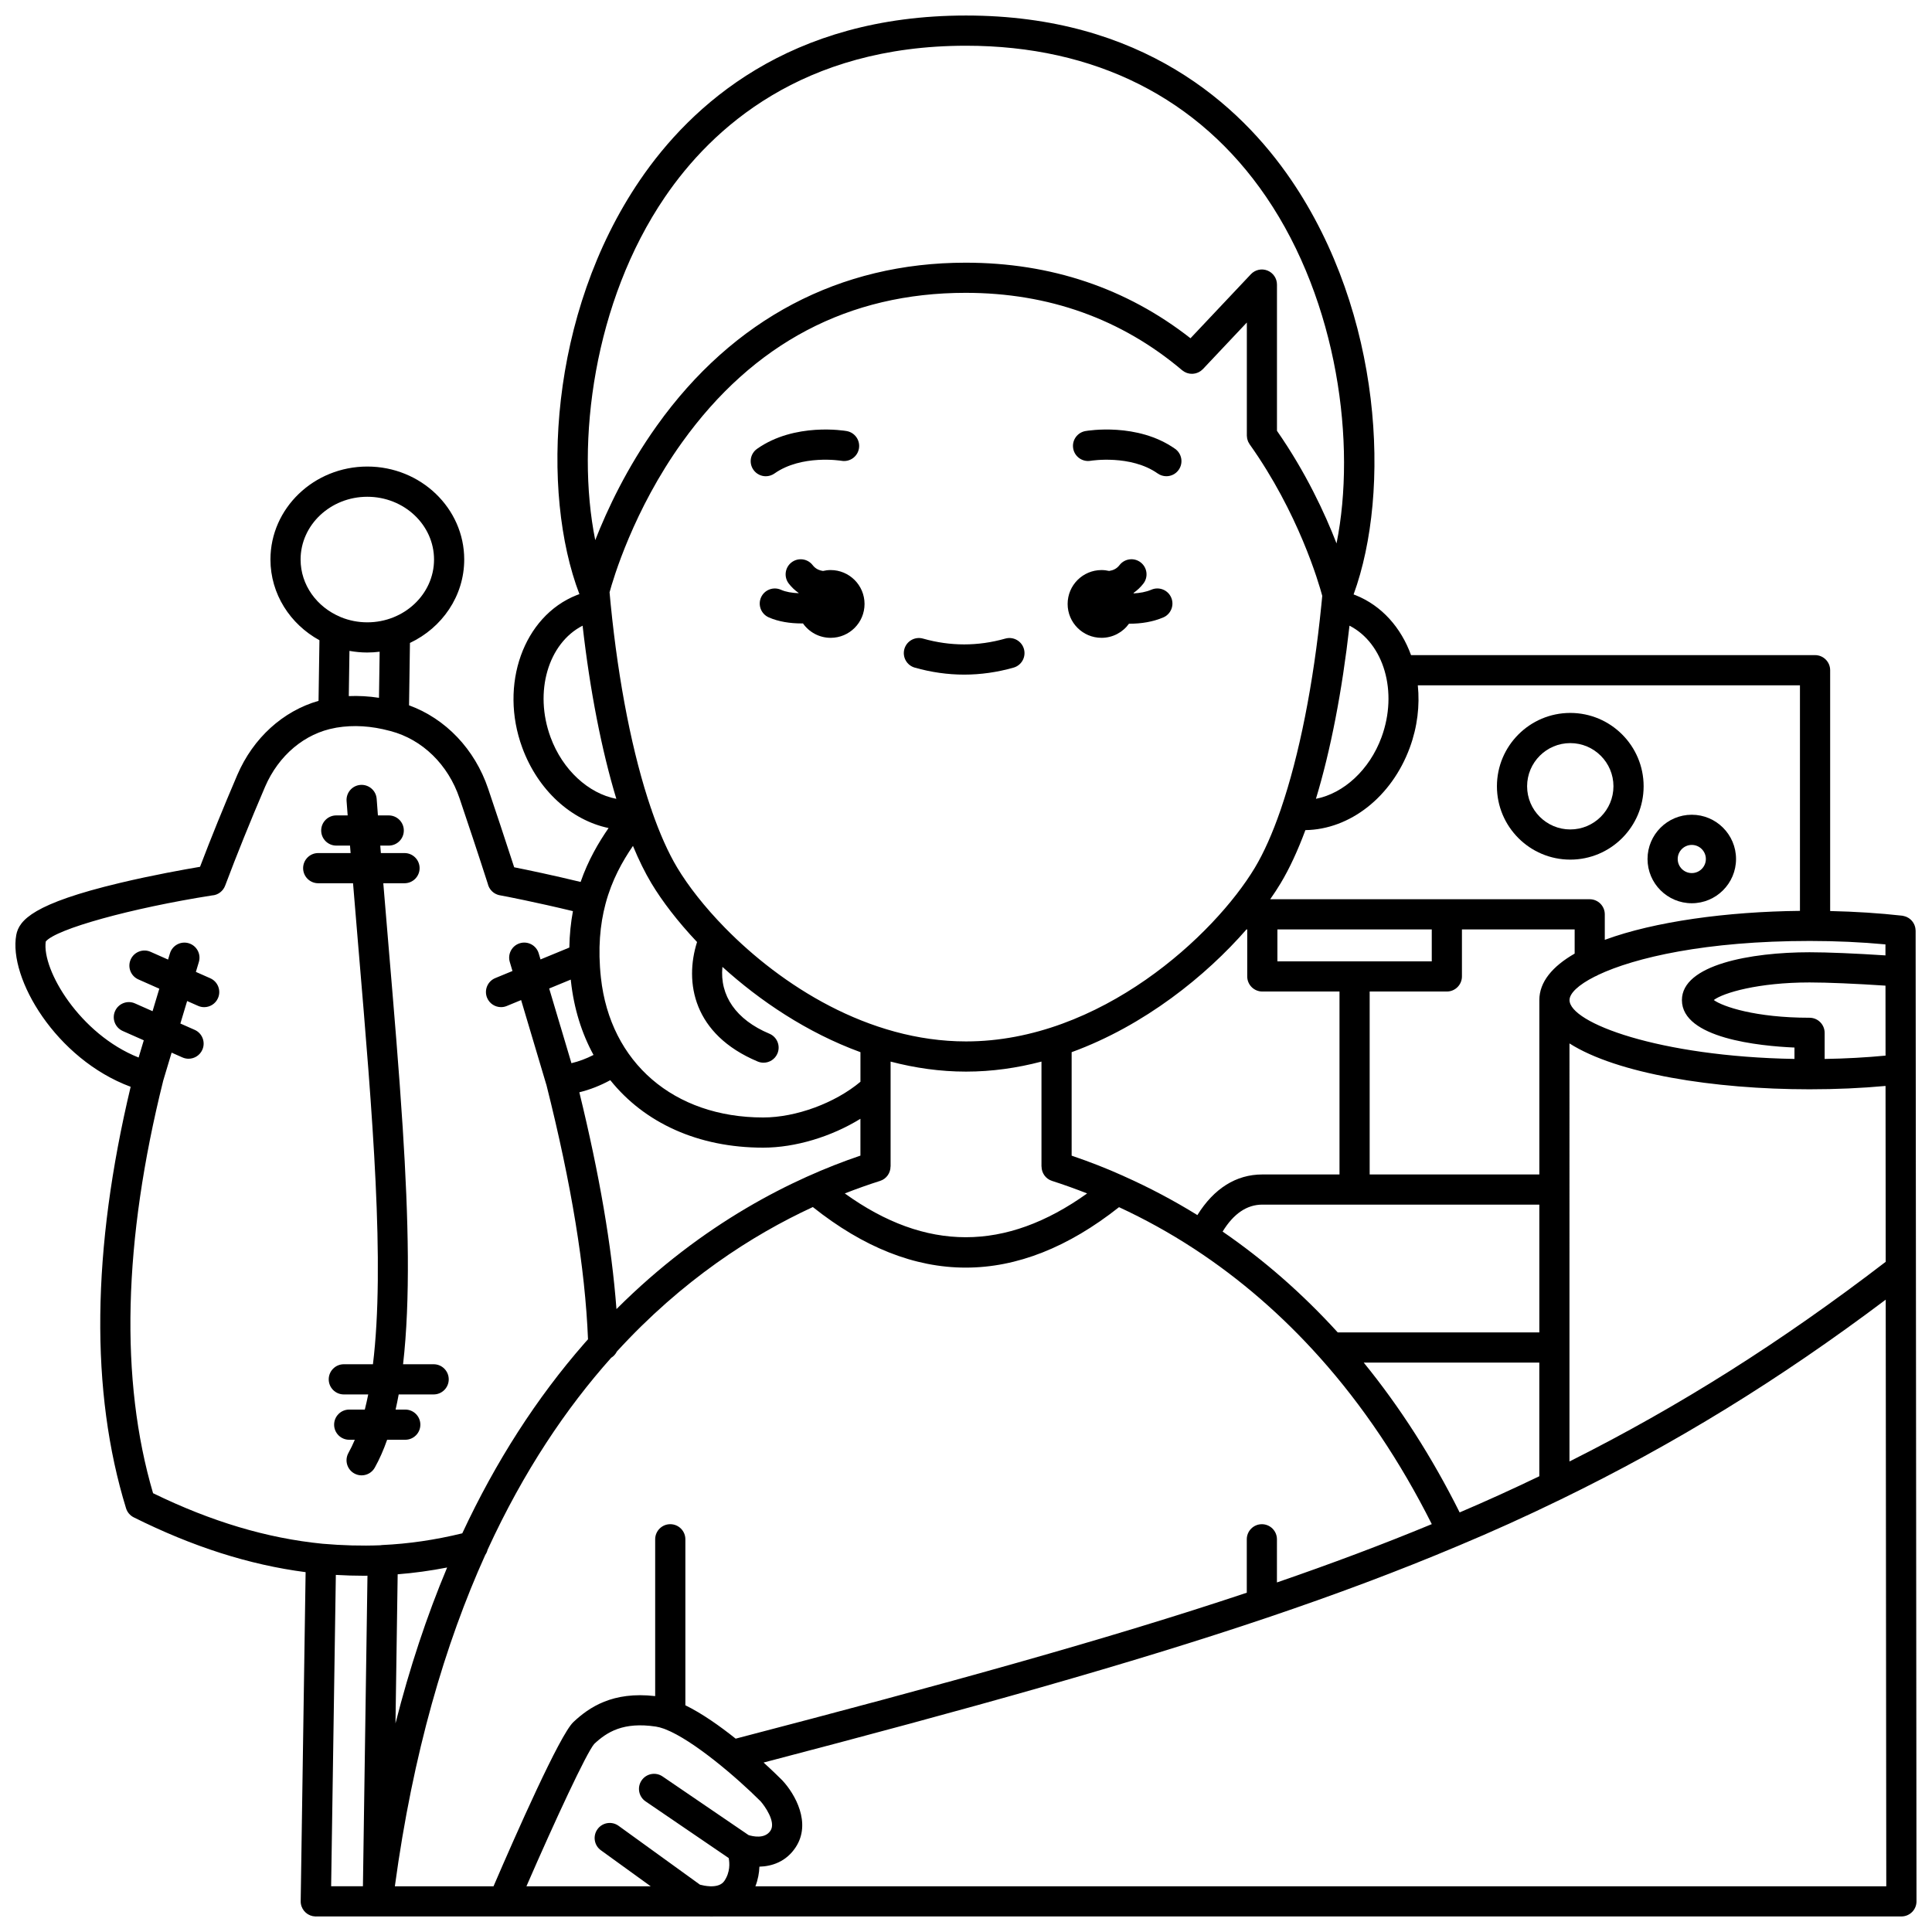 <?xml version="1.0" encoding="UTF-8"?>
<!-- Uploaded to: SVG Repo, www.svgrepo.com, Generator: SVG Repo Mixer Tools -->
<svg width="800px" height="800px" version="1.1" viewBox="144 144 512 512" xmlns="http://www.w3.org/2000/svg">
 <defs>
  <clipPath id="a">
   <path d="m148.09 148.09h503.81v503.81h-503.81z"/>
  </clipPath>
 </defs>
 <path d="m346.94 270.21c0.797 0 1.598-0.238 2.301-0.73 7.195-5.07 17.586-3.394 17.766-3.363 2.176 0.375 4.238-1.074 4.621-3.246 0.383-2.176-1.07-4.246-3.242-4.633-0.559-0.098-13.773-2.324-23.75 4.703-1.805 1.27-2.238 3.766-0.965 5.57 0.777 1.105 2.012 1.699 3.269 1.699z"/>
 <path d="m433.04 266.11c0.105-0.02 10.586-1.688 17.758 3.363 0.699 0.492 1.504 0.73 2.301 0.73 1.258 0 2.492-0.59 3.269-1.695 1.27-1.805 0.84-4.301-0.965-5.57-9.977-7.027-23.191-4.801-23.75-4.703-2.176 0.383-3.629 2.457-3.242 4.633 0.379 2.172 2.457 3.621 4.629 3.242z"/>
 <path d="m560.14 371.81c10.719 0 19.438-8.719 19.438-19.438s-8.719-19.438-19.438-19.438-19.438 8.719-19.438 19.438 8.719 19.438 19.438 19.438zm0-30.879c6.309 0 11.441 5.133 11.441 11.441s-5.133 11.441-11.441 11.441c-6.309 0-11.441-5.133-11.441-11.441s5.133-11.441 11.441-11.441z"/>
 <path d="m592.34 383.37c6.465 0 11.727-5.262 11.727-11.727 0-6.465-5.262-11.727-11.727-11.727-6.465 0-11.727 5.262-11.727 11.727 0 6.465 5.258 11.727 11.727 11.727zm0-15.457c2.059 0 3.731 1.672 3.731 3.731 0 2.055-1.672 3.731-3.731 3.731-2.055 0-3.731-1.672-3.731-3.731 0-2.059 1.672-3.731 3.731-3.731z"/>
 <path d="m239.05 395.96c3.691 43.758 7.008 83.133 3.785 109.58h-7.719c-2.207 0-4 1.789-4 4 0 2.207 1.789 4 4 4h6.469c-0.277 1.391-0.582 2.723-0.906 4.012h-4.133c-2.207 0-4 1.789-4 4 0 2.207 1.789 4 4 4h1.484c-0.523 1.227-1.078 2.402-1.684 3.481-1.078 1.926-0.395 4.363 1.531 5.441 0.617 0.348 1.289 0.512 1.949 0.512 1.398 0 2.758-0.734 3.492-2.043 1.242-2.215 2.328-4.688 3.277-7.391h4.805c2.207 0 4-1.789 4-4 0-2.207-1.789-4-4-4h-2.562c0.293-1.305 0.57-2.633 0.82-4.012h9.262c2.207 0 4-1.789 4-4 0-2.207-1.789-4-4-4h-8.102c1.957-17.016 1.449-38.465-0.09-62.602v-0.125c0-0.074-0.02-0.148-0.023-0.223-0.953-14.891-2.293-30.789-3.688-47.305-0.477-5.66-0.961-11.414-1.438-17.215h5.621c2.207 0 4-1.789 4-4 0-2.207-1.789-4-4-4h-6.266c-0.055-0.66-0.105-1.316-0.16-1.977h2.242c2.207 0 4-1.789 4-4 0-2.207-1.789-4-4-4h-2.863c-0.109-1.465-0.227-2.922-0.332-4.391-0.16-2.203-2.086-3.848-4.281-3.695-2.203 0.16-3.856 2.078-3.691 4.281 0.094 1.27 0.191 2.535 0.289 3.805h-3.019c-2.207 0-4 1.789-4 4 0 2.207 1.789 4 4 4h3.637c0.051 0.66 0.105 1.32 0.16 1.977h-8.586c-2.207 0-4 1.789-4 4 0 2.207 1.789 4 4 4h9.23c0.492 6.027 0.996 12.004 1.488 17.887z"/>
 <g clip-path="url(#a)">
  <path d="m651.66 390.64c0-0.059-0.016-0.113-0.016-0.168-0.008-0.152-0.023-0.297-0.047-0.445-0.02-0.113-0.035-0.223-0.062-0.332-0.035-0.148-0.082-0.289-0.137-0.434-0.035-0.102-0.074-0.199-0.117-0.293-0.066-0.141-0.141-0.273-0.223-0.406-0.051-0.082-0.102-0.168-0.16-0.246-0.094-0.133-0.199-0.254-0.309-0.375-0.062-0.066-0.121-0.129-0.188-0.191-0.121-0.117-0.254-0.223-0.395-0.324-0.066-0.051-0.137-0.098-0.207-0.145-0.145-0.094-0.297-0.172-0.457-0.246-0.078-0.035-0.156-0.07-0.238-0.105-0.16-0.062-0.324-0.113-0.492-0.152-0.09-0.023-0.18-0.043-0.273-0.059-0.078-0.016-0.152-0.043-0.234-0.051-6.059-0.68-12.465-1.086-19.094-1.234v-63.82c0-2.207-1.789-4-4-4h-107.07c-2.625-7.242-7.731-13.109-14.715-15.891-0.164-0.066-0.34-0.125-0.508-0.188 9.969-27.305 7.606-74.449-16.574-109.89-13.551-19.859-39.488-43.531-86.133-43.531-46.875 0-72.871 23.723-86.422 43.625-24.203 35.539-26.309 82.844-16.039 109.71-0.254 0.09-0.504 0.18-0.75 0.277-14.07 5.602-20.531 23.727-14.398 40.398 4.16 11.316 12.977 19.238 22.879 21.316-2.68 3.883-5.414 8.539-7.41 14.285-7.188-1.742-14.012-3.176-17.605-3.887-2.445-7.566-4.945-15.023-6.898-20.82-3.539-10.488-11.262-18.555-20.965-22.102l0.238-16.531c8.508-4.016 14.383-12.418 14.383-22.113 0-13.582-11.52-24.633-25.676-24.633-14.16 0-25.676 11.051-25.676 24.633 0 9.156 5.238 17.152 12.984 21.398l-0.238 16.062c-9.398 2.688-17.312 9.824-21.527 19.629-3.703 8.652-6.941 16.641-9.879 24.352-3.981 0.672-12.516 2.191-21.273 4.281-22.84 5.445-26.676 9.82-27.426 13.762-2.109 11.473 10.516 32.91 30.312 40.254-10.316 43.246-10.73 80.809-1.219 111.7 0.32 1.047 1.059 1.914 2.035 2.402 15.66 7.809 30.586 12.574 45.551 14.527l-1.305 87.188c-0.027 1.953 1.348 3.594 3.191 3.973 0.082 0.016 0.168 0.016 0.25 0.027 0.164 0.023 0.324 0.055 0.492 0.059h0.062 0.008c0.016-0.008 0.016-0.008 0.02-0.008h16.371 0.008 0.004 33.324 0.012 0.012 54.617c0.121 0.004 0.238 0.02 0.359 0.02 0.246 0 0.492-0.008 0.738-0.02h314.74c1.062 0 2.078-0.422 2.828-1.172s1.172-1.77 1.168-2.828zm-173.25 157.29c-2.207 0-4 1.789-4 4v14.156c-36.738 12.27-79.73 24.141-135.45 38.676-4.188-3.344-8.91-6.684-13.332-8.844v-43.992c0-2.207-1.789-4-4-4-2.207 0-4 1.789-4 4v41.559c-11.277-1.297-17.5 2.957-21.684 6.887-3.59 3.375-15.285 29.879-21.156 43.516h-26.148c4.805-35.367 13.309-64.25 23.965-87.832 0.289-0.41 0.496-0.871 0.613-1.367 9.59-20.875 20.871-37.551 32.746-50.859 0.652-0.398 1.172-0.969 1.504-1.656 17.289-18.895 35.719-30.797 51.941-38.293 13.43 10.691 26.961 16.051 40.523 16.051 13.543 0 27.117-5.348 40.621-16.02 6.844 3.168 13.449 6.824 19.797 10.965 0.059 0.047 0.125 0.078 0.188 0.121 12.051 7.891 23.176 17.512 33.242 28.777 11.344 12.68 21.309 27.512 29.66 44.137-13.023 5.387-26.566 10.473-41.039 15.453l0.004-11.438c-0.004-2.207-1.793-3.996-4-3.996zm-136.04 82.383-22.785-15.535c-1.824-1.246-4.312-0.773-5.555 1.051-1.246 1.824-0.773 4.312 1.051 5.555l22.027 15.016c0.266 1.324 0.422 3.746-1.148 6.066-0.703 1.035-1.957 1.379-3.203 1.418h-0.57c-1.098-0.039-2.121-0.273-2.684-0.422l-21.578-15.602c-1.789-1.293-4.285-0.895-5.582 0.898-1.293 1.789-0.895 4.289 0.898 5.582l13.203 9.547h-32.934c7.656-17.609 15.91-35.344 17.969-37.734 3.379-3.164 7.707-5.891 16.355-4.586 0.641 0.098 1.34 0.285 2.09 0.555 0.148 0.07 0.305 0.125 0.465 0.18 7.293 2.863 18.844 12.723 25.172 19.055 1.012 1.133 4.172 5.457 2.625 7.797-1.523 2.289-4.781 1.488-5.816 1.16zm-101.96-68.723c0.328 0 0.648-0.008 0.973-0.012l-1.203 82.305h-8.426l1.246-82.516c2.504 0.145 4.984 0.223 7.41 0.223zm8.977-0.387c4.352-0.34 8.699-0.941 13.109-1.797-5.391 12.848-9.953 26.629-13.688 41.309zm45.875-157.6c0.016 0.133 0.023 0.262 0.035 0.391 0.797 7.281 2.859 13.852 5.992 19.578-1.926 0.988-3.883 1.719-5.852 2.184l-2.914-9.789c-0.004-0.016-0.016-0.031-0.02-0.047l-2.965-9.957zm9.219-20.09c0.008-0.023 0.004-0.051 0.012-0.074 1.676-6.25 4.438-11.156 7.246-15.266 1.551 3.742 3.184 7.062 4.883 9.895 2.832 4.719 6.945 10.117 12.102 15.578-3.379 10.656-1.062 24.477 16.074 31.668 0.504 0.211 1.031 0.312 1.547 0.312 1.562 0 3.047-0.922 3.688-2.453 0.855-2.035-0.105-4.379-2.141-5.234-8.844-3.711-13.203-10.105-12.445-17.707 9.891 8.973 22.422 17.434 36.578 22.605v7.84c-6.715 5.629-17.047 9.465-25.773 9.465-23.664 0-40.543-14.531-43.004-37.02-0.848-7.738-0.227-14.133 1.203-19.531 0.012-0.023 0.023-0.051 0.031-0.078zm1.348-79.465c-0.012-0.125-0.008-0.246-0.031-0.371 0-0.008-0.004-0.016-0.008-0.023-0.086-0.895-0.172-1.793-0.25-2.691 0.941-3.469 6.309-21.75 19.223-39.746 18.859-26.285 44.137-39.613 75.133-39.613 21.984 0 41.293 6.906 57.391 20.523 0.078 0.066 0.164 0.109 0.246 0.168 0.109 0.078 0.219 0.164 0.336 0.23 0.113 0.066 0.234 0.117 0.352 0.172 0.117 0.055 0.234 0.109 0.355 0.152 0.129 0.043 0.258 0.07 0.387 0.102 0.117 0.027 0.238 0.059 0.359 0.074 0.137 0.02 0.273 0.023 0.41 0.027 0.117 0.004 0.234 0.012 0.352 0.004 0.137-0.008 0.273-0.031 0.41-0.051 0.117-0.02 0.23-0.035 0.348-0.062 0.133-0.035 0.262-0.082 0.395-0.129 0.113-0.039 0.227-0.078 0.332-0.129 0.125-0.059 0.242-0.133 0.363-0.203 0.105-0.062 0.211-0.125 0.312-0.199 0.109-0.082 0.211-0.18 0.312-0.273 0.07-0.066 0.152-0.117 0.223-0.191l11.645-12.348v29.957c0 0.016 0.004 0.031 0.004 0.047 0.004 0.164 0.027 0.328 0.051 0.496 0.012 0.098 0.016 0.199 0.035 0.293 0.027 0.125 0.074 0.246 0.117 0.371 0.039 0.125 0.07 0.258 0.125 0.379 0.039 0.086 0.094 0.168 0.137 0.25 0.078 0.148 0.152 0.301 0.25 0.441 0.008 0.012 0.016 0.027 0.023 0.039 12.918 18.168 18.293 36.625 19.242 40.156-0.055 0.59-0.109 1.176-0.168 1.762 0 0.008-0.004 0.012-0.008 0.02-0.035 0.191-0.043 0.379-0.051 0.566-2.094 21.047-5.883 39.957-10.703 54.066-0.07 0.168-0.133 0.344-0.18 0.527-2.078 5.996-4.344 11.105-6.746 15.113-10.684 17.797-40.906 46.035-76.539 46.035-25.98 0-49.078-15.012-63.828-30.047-0.012-0.012-0.023-0.023-0.035-0.035-5.461-5.574-9.785-11.145-12.672-15.957-2.398-4-4.66-9.086-6.731-15.055-0.004-0.023-0.012-0.047-0.016-0.066-0.023-0.086-0.031-0.176-0.062-0.258-0.035-0.109-0.094-0.207-0.141-0.316-4.828-14.137-8.613-33.09-10.699-54.207zm255.47 86.254v6.41c-5.871 3.379-9.359 7.492-9.359 12.324v46.207h-44.965v-48.48h20.453c2.207 0 4-1.789 4-4v-12.461zm62.25 3.059c6.988 0 13.723 0.316 20.113 0.91l0.004 2.918c-7.891-0.52-15.336-0.832-20.117-0.832-15.602 0-33.824 3.32-33.824 12.676 0 10.156 20.641 12.18 29.828 12.578v3.016c-35.996-0.625-59.613-9.59-59.613-15.594 0-1.762 2.273-4.008 6.734-6.254 0.301-0.109 0.59-0.242 0.852-0.418 9.68-4.578 28.535-9 56.023-9zm0 20.352c-14.379 0-23.008-2.965-25.379-4.695 2.527-1.914 11.766-4.66 25.379-4.66 4.727 0 12.207 0.32 20.125 0.848l0.016 18.543c-5.125 0.492-10.527 0.789-16.141 0.883v-6.918c-0.004-2.211-1.793-4-4-4zm-125.04 83.383c-9.34-10.254-19.539-19.184-30.504-26.715 2.894-4.738 6.422-7.144 10.523-7.144h73.41v33.859zm24.922-98.328h-40.906v-8.465h40.906zm-44.902 7.996h20.453v48.48h-20.453c-6.941 0-12.824 3.711-17.211 10.766-6.254-3.867-12.734-7.297-19.434-10.285-0.066-0.035-0.137-0.062-0.207-0.098-0.012-0.008-0.027-0.012-0.039-0.02-4.328-1.957-8.828-3.707-13.641-5.348v-27.422c19.348-7.062 35.652-20.285 46.336-32.535h0.195v12.461c0 2.207 1.789 4 4 4zm-101.3 50.188c1.703-0.539 2.769-2.113 2.769-3.809h0.02v-27.812c6.422 1.684 13.109 2.656 19.992 2.656 6.883 0 13.57-0.973 19.992-2.656v27.812h0.02c0.004 1.684 1.062 3.254 2.754 3.797 3.262 1.051 6.344 2.16 9.324 3.336-21.625 15.469-42.734 15.469-64.219-0.004 3.25-1.273 6.379-2.375 9.348-3.32zm-71.496-26.695c9.059 11.309 23.262 17.883 40.516 17.883 8.566 0 18.117-2.93 25.773-7.652v9.762c-17.668 5.988-41.715 17.75-64.652 40.672-1.266-16.727-4.512-35.652-9.84-57.457 2.789-0.68 5.527-1.754 8.203-3.207zm225.09 114.55c-7.309-14.629-15.836-27.938-25.426-39.711h46.535v30.125c-7.148 3.438-14.113 6.602-21.109 9.586zm29.105-124.29c12.582 8.012 38.203 12.156 63.613 12.156 7.031 0 13.781-0.301 20.148-0.887l0.043 46.605c-27.754 21.293-54.574 38.242-83.805 52.914zm61.078-94.895v59.766c-19.309 0.207-38.488 2.805-51.719 7.676v-6.758c0-2.207-1.789-4-4-4h-84.668c1.023-1.457 1.957-2.879 2.769-4.238 2.336-3.894 4.531-8.633 6.555-14.078 11.773-0.176 22.844-8.746 27.668-21.859 2.027-5.516 2.672-11.188 2.125-16.512zm-110.89 13.754c-3.188 8.668-10.031 14.883-17.379 16.316 3.875-12.781 6.93-28.449 8.891-45.883 9.098 4.652 12.918 17.512 8.488 29.566zm-189.92-143.13c12.465-18.305 36.434-40.129 79.812-40.129 34.156 0 61.656 13.844 79.523 40.039 19.055 27.93 23.945 65.598 18.664 91.852-3.094-7.984-8.133-18.84-15.785-29.836v-38.762c0-1.637-1-3.109-2.523-3.715-1.523-0.605-3.262-0.219-4.387 0.973l-16.008 16.973c-16.969-13.285-37-20.027-59.605-20.027-33.34 0-61.621 14.93-81.793 43.176-7.969 11.16-13.176 22.242-16.348 30.352-5.227-25.961-0.402-63.215 18.449-90.895zm-30.293 143.13c-4.434-12.055-0.609-24.914 8.492-29.566 1.957 17.258 5.051 33.031 8.941 45.891-7.363-1.418-14.238-7.637-17.434-16.324zm-48.559-63.727c9.75 0 17.68 7.461 17.68 16.637 0 9.172-7.934 16.637-17.68 16.637-2.469 0-4.82-0.48-6.957-1.348-0.066-0.031-0.133-0.062-0.203-0.094-6.188-2.594-10.523-8.422-10.523-15.199 0-9.172 7.934-16.633 17.684-16.633zm0 41.27c1.105 0 2.195-0.074 3.266-0.207l-0.176 12.215c-2.703-0.418-5.375-0.566-8-0.453l0.176-11.984c1.535 0.277 3.113 0.43 4.734 0.43zm-54.098 113.49 0.336-1.125 1.898-6.324 2.871 1.27c0.527 0.234 1.074 0.344 1.617 0.344 1.535 0 2.996-0.887 3.656-2.383 0.895-2.019-0.02-4.379-2.035-5.273l-3.789-1.676 1.793-5.961 2.898 1.281c0.527 0.234 1.074 0.344 1.617 0.344 1.535 0 2.996-0.887 3.656-2.383 0.895-2.019-0.02-4.379-2.035-5.273l-3.816-1.688 0.785-2.613c0.637-2.113-0.562-4.344-2.68-4.981-2.109-0.633-4.344 0.562-4.981 2.68l-0.496 1.648-4.637-2.055c-2.016-0.895-4.379 0.02-5.273 2.039s0.02 4.379 2.035 5.273l5.555 2.461-1.793 5.961-4.664-2.066c-2.016-0.895-4.379 0.02-5.273 2.039-0.895 2.019 0.02 4.379 2.035 5.273l5.578 2.469-1.367 4.566c-15.559-6.164-25.672-23.211-24.613-30.742 2.684-3.309 22.59-8.836 44.039-12.211 1.637-0.09 3.004-1.184 3.531-2.668 3.102-8.242 6.551-16.789 10.543-26.113 3.59-8.348 10.531-14.184 18.586-15.621 0.148-0.023 0.281-0.051 0.391-0.078 4.477-0.746 9.211-0.453 14.086 0.867 0.059 0.016 0.117 0.031 0.176 0.043 0.004 0 0.012 0.004 0.016 0.004 8.438 2.219 15.277 8.887 18.297 17.84 2.106 6.25 4.852 14.441 7.469 22.594 0.164 0.738 0.535 1.43 1.09 1.984 0.434 0.434 0.945 0.746 1.5 0.938 0.238 0.086 0.488 0.152 0.75 0.191 0.906 0.141 9.707 1.871 19.234 4.176-0.551 2.965-0.891 6.172-0.953 9.652l-7.637 3.148-0.48-1.609c-0.629-2.117-2.859-3.32-4.973-2.691-2.117 0.629-3.32 2.856-2.691 4.973l0.711 2.391-4.555 1.879c-2.043 0.84-3.012 3.18-2.172 5.219 0.637 1.543 2.125 2.477 3.699 2.477 0.508 0 1.023-0.098 1.523-0.305l3.797-1.566 6.668 22.383c0.008 0.031 0.023 0.059 0.035 0.09 6.644 26.391 10.254 48.465 11.023 67.422-0.305 0.344-0.609 0.676-0.914 1.023-12.715 14.535-23.531 31.363-32.41 50.402-7.246 1.762-14.215 2.781-21.242 3.102-0.188 0.008-0.367 0.031-0.543 0.062-4.875 0.191-10.027 0.051-15.27-0.406-14.691-1.461-29.387-5.844-44.887-13.391-8.82-30.012-7.918-66.777 2.684-109.3zm156.94 213.48c0.695-1.785 1.008-3.562 1.066-5.203 3.379-0.094 7.09-1.332 9.598-5.121 4.258-6.438-0.18-14.145-3.469-17.688-0.031-0.035-0.062-0.066-0.098-0.102-0.566-0.57-2.371-2.356-4.926-4.684 54.684-14.309 97.016-26.094 133.39-38.367 0.074-0.027 0.156-0.047 0.23-0.078 18.02-6.086 34.586-12.289 50.465-18.984 9.047-3.781 17.957-7.812 27.234-12.328 30.25-14.723 57.781-31.641 86.059-52.91l0.148 155.46z"/>
 </g>
 <path d="m386.43 320.93c4.336 1.227 8.734 1.852 13.082 1.852 4.348 0 8.75-0.621 13.082-1.852 2.125-0.602 3.359-2.812 2.758-4.938-0.602-2.125-2.809-3.359-4.938-2.758-7.25 2.055-14.559 2.055-21.809 0-2.125-0.602-4.336 0.633-4.938 2.758-0.598 2.129 0.637 4.336 2.762 4.938z"/>
 <path d="m435.91 313.03c3.008 0 5.66-1.48 7.289-3.75 0.082 0 0.16 0.008 0.242 0.008 2.941 0 6.059-0.473 8.844-1.664 2.027-0.871 2.969-3.219 2.102-5.25s-3.219-2.973-5.25-2.102c-1.453 0.621-3.098 0.902-4.695 0.98-0.012-0.039-0.027-0.078-0.043-0.117 0.973-0.684 1.852-1.5 2.617-2.492 1.344-1.75 1.016-4.262-0.734-5.606-1.75-1.348-4.262-1.016-5.606 0.734-0.742 0.965-1.703 1.379-2.742 1.535-0.648-0.148-1.324-0.234-2.019-0.234-4.961 0-8.98 4.019-8.98 8.98-0.004 4.957 4.016 8.977 8.977 8.977z"/>
 <path d="m364.13 295.07c-0.695 0-1.371 0.086-2.019 0.238-1.039-0.152-2-0.57-2.742-1.535-1.344-1.75-3.856-2.078-5.606-0.734s-2.078 3.856-0.734 5.606c0.762 0.992 1.645 1.812 2.617 2.492-0.008 0.023-0.016 0.043-0.023 0.066-1.68-0.062-3.356-0.324-4.656-0.906-2.012-0.898-4.379 0.004-5.281 2.019-0.898 2.016 0.004 4.383 2.019 5.281 2.594 1.16 5.723 1.621 8.738 1.621 0.117 0 0.23-0.008 0.352-0.008 1.625 2.309 4.305 3.82 7.34 3.82 4.961 0 8.98-4.019 8.98-8.98-0.004-4.957-4.027-8.98-8.984-8.98z"/>
</svg>